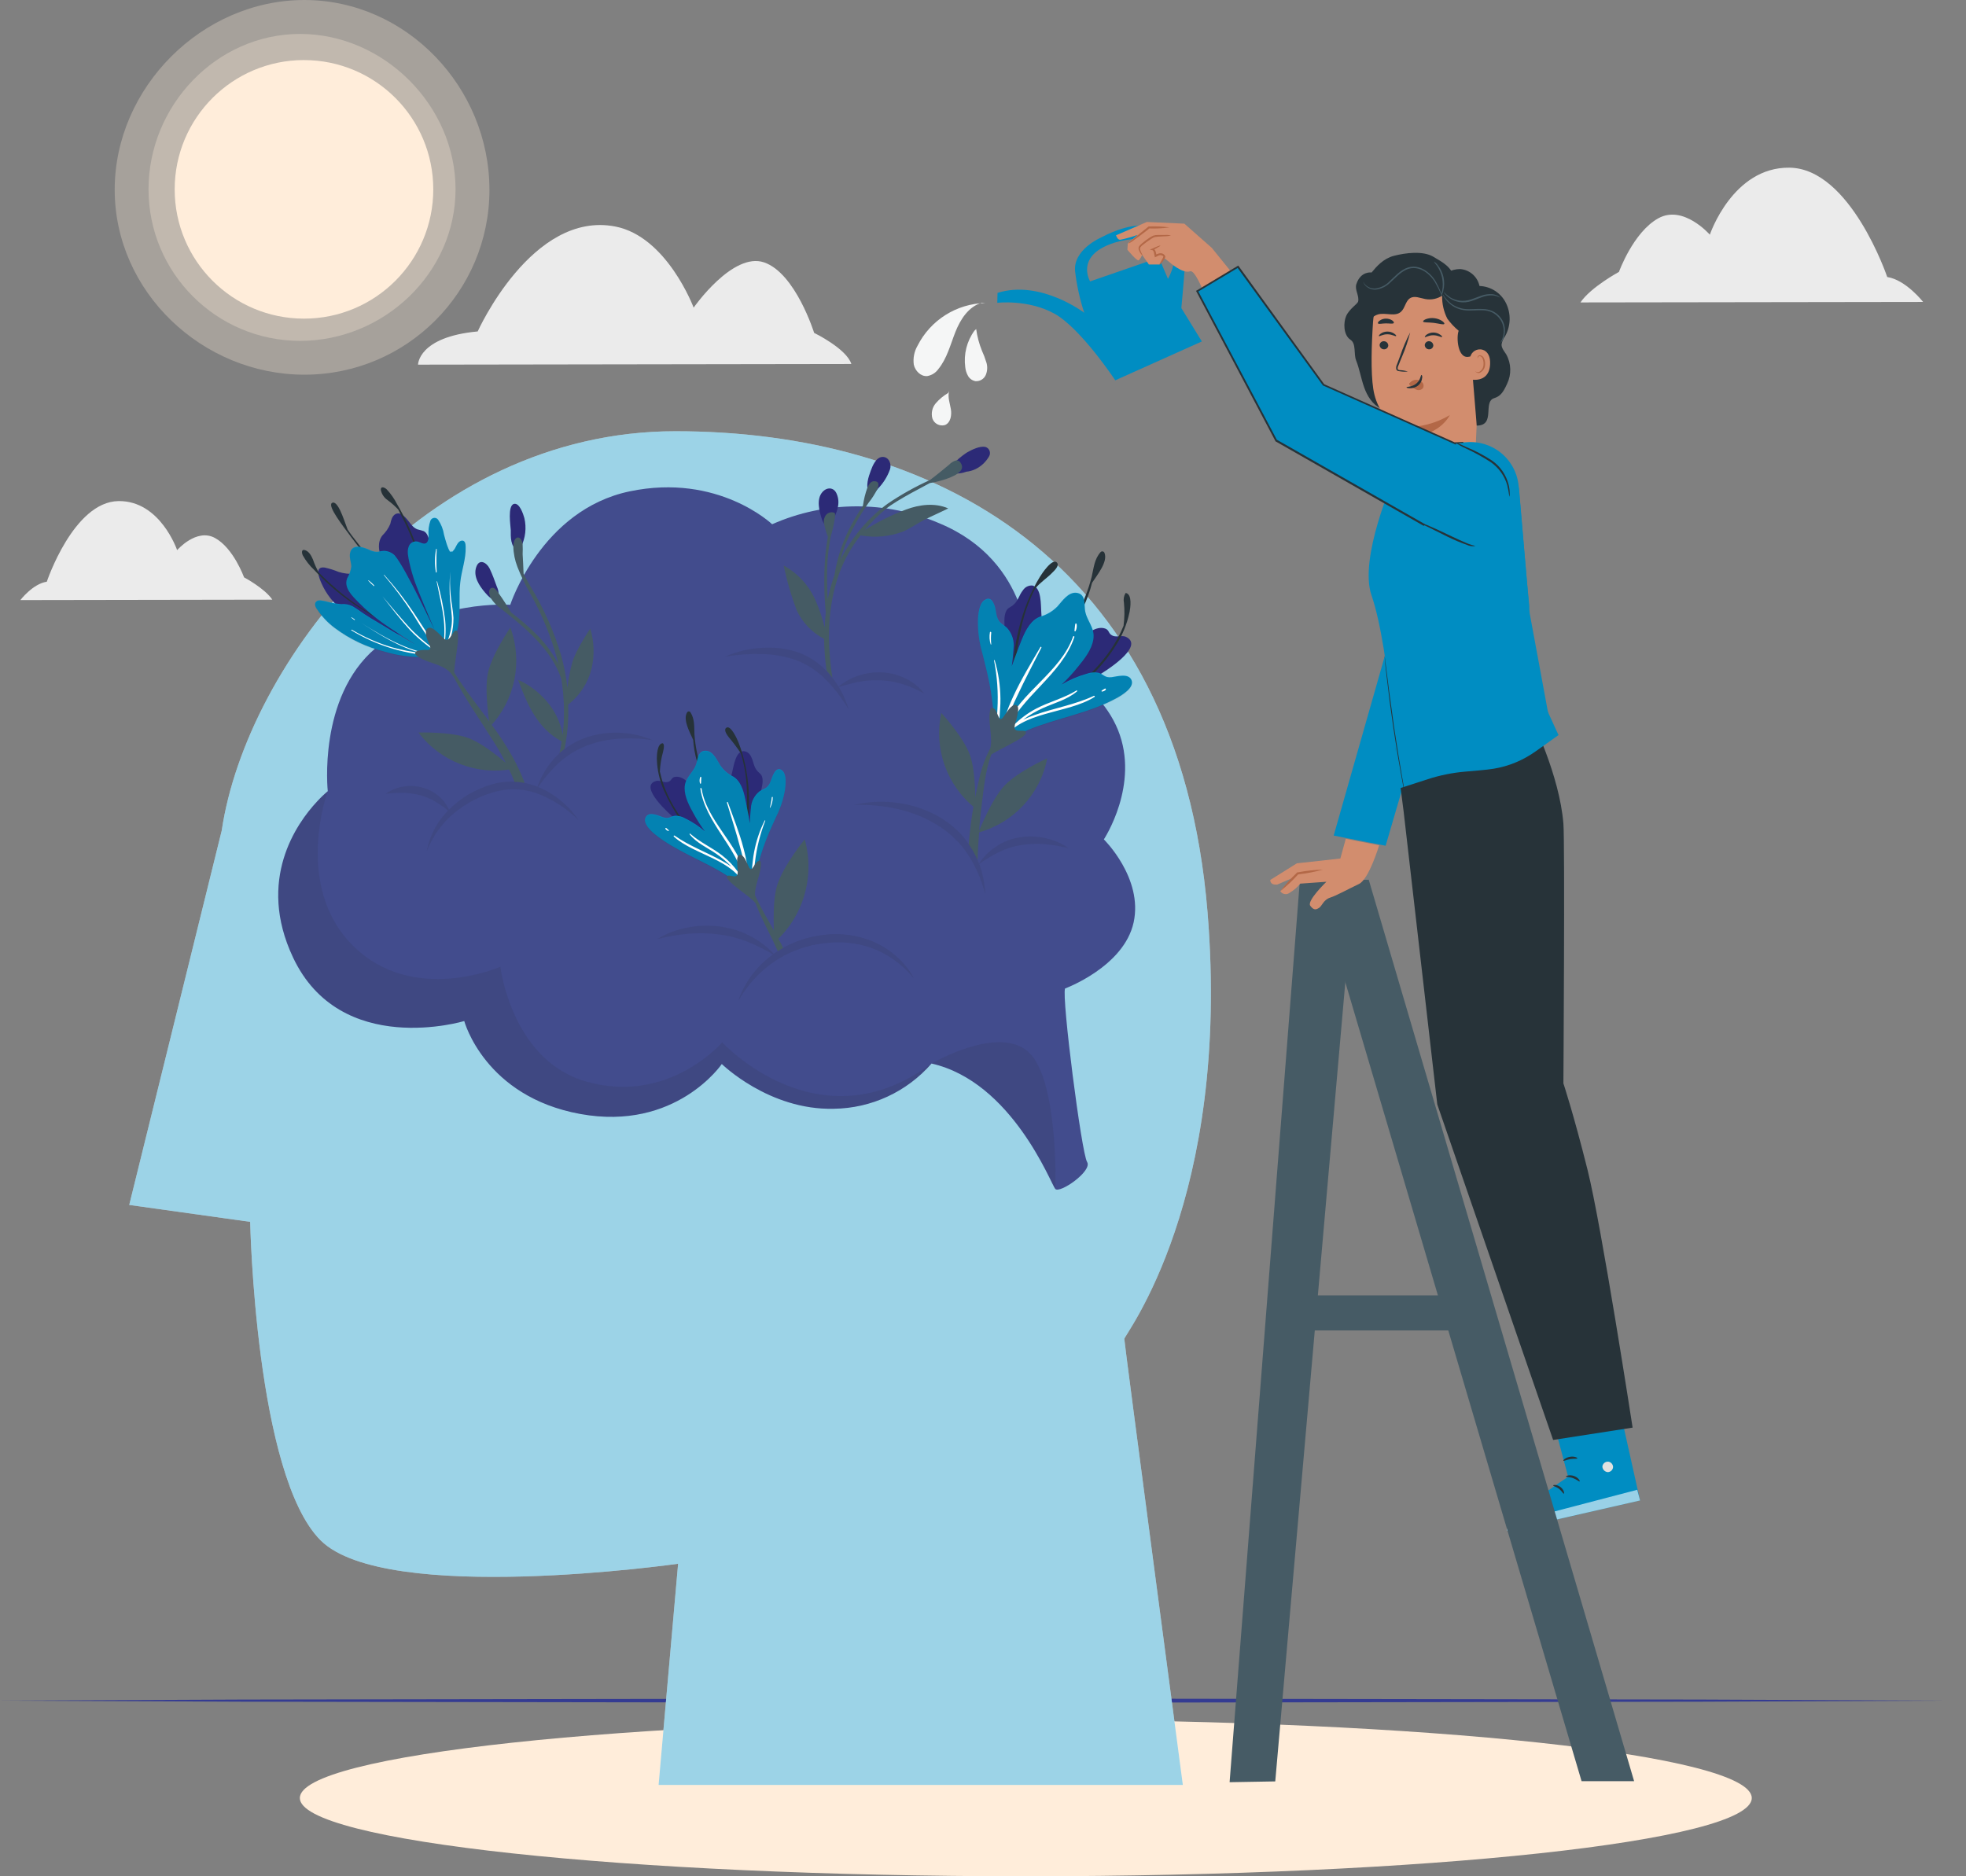 <?xml version="1.0" encoding="UTF-8"?>
<svg id="Layer_1" data-name="Layer 1" xmlns="http://www.w3.org/2000/svg" xmlns:xlink="http://www.w3.org/1999/xlink" viewBox="0 0 718.38 685.72">
  <rect x="0" y="0" width="718.38" height="685.72" fill="#808080" stroke="none"/>
  <defs>
    <style>
      .cls-1 {
        clip-path: url(#clippath);
      }

      .cls-2 {
        fill: none;
      }

      .cls-2, .cls-3, .cls-4, .cls-5, .cls-6, .cls-7, .cls-8, .cls-9, .cls-10, .cls-11, .cls-12, .cls-13, .cls-14, .cls-15, .cls-16, .cls-17, .cls-18 {
        stroke-width: 0px;
      }

      .cls-19 {
        opacity: .1;
      }

      .cls-20 {
        opacity: .09;
      }

      .cls-3 {
        fill: #2c2a77;
      }

      .cls-4 {
        fill: #465b65;
      }

      .cls-5 {
        fill: #b36847;
      }

      .cls-6 {
        fill: #455b64;
      }

      .cls-21 {
        clip-path: url(#clippath-1);
      }

      .cls-22 {
        clip-path: url(#clippath-4);
      }

      .cls-23 {
        clip-path: url(#clippath-3);
      }

      .cls-24 {
        clip-path: url(#clippath-2);
      }

      .cls-25 {
        clip-path: url(#clippath-7);
      }

      .cls-26 {
        clip-path: url(#clippath-8);
      }

      .cls-27 {
        clip-path: url(#clippath-6);
      }

      .cls-28 {
        clip-path: url(#clippath-5);
      }

      .cls-29 {
        clip-path: url(#clippath-9);
      }

      .cls-7 {
        fill: #222221;
      }

      .cls-8 {
        fill: #343b92;
      }

      .cls-30 {
        clip-path: url(#clippath-12);
      }

      .cls-31 {
        clip-path: url(#clippath-10);
      }

      .cls-32 {
        clip-path: url(#clippath-11);
      }

      .cls-9 {
        fill: #f5f6f6;
      }

      .cls-10 {
        fill: #273339;
      }

      .cls-11 {
        fill: #263238;
      }

      .cls-12 {
        fill: #e0e1e0;
      }

      .cls-33 {
        opacity: .3;
      }

      .cls-34 {
        opacity: .39;
      }

      .cls-35 {
        opacity: .6;
      }

      .cls-36 {
        opacity: .8;
      }

      .cls-13 {
        fill: #f1d1c5;
      }

      .cls-14 {
        fill: #008dc2;
      }

      .cls-15 {
        fill: #ebebeb;
      }

      .cls-16 {
        fill: #fff;
      }

      .cls-17 {
        fill: #ffedda;
      }

      .cls-18 {
        fill: #d28d6e;
      }
    </style>
    <clipPath id="clippath">
      <rect class="cls-2" x="41.9" width="136.94" height="136.94"/>
    </clipPath>
    <clipPath id="clippath-1">
      <rect class="cls-2" x="54.27" y="12.4" width="112.19" height="112.19"/>
    </clipPath>
    <clipPath id="clippath-2">
      <rect class="cls-2" x="47.22" y="157.6" width="395.25" height="494.73"/>
    </clipPath>
    <clipPath id="clippath-3">
      <rect class="cls-2" x="101.67" y="178.09" width="313.12" height="256.68"/>
    </clipPath>
    <clipPath id="clippath-4">
      <rect class="cls-2" x="101.67" y="289.13" width="238.72" height="119.03"/>
    </clipPath>
    <clipPath id="clippath-5">
      <rect class="cls-2" x="340.47" y="380.89" width="45.22" height="53.6"/>
    </clipPath>
    <clipPath id="clippath-6">
      <rect class="cls-2" x="264.92" y="236.68" width="72.86" height="22.63"/>
    </clipPath>
    <clipPath id="clippath-7">
      <rect class="cls-2" x="357.36" y="216.82" width="56.25" height="54.51"/>
    </clipPath>
    <clipPath id="clippath-8">
      <rect class="cls-2" x="312.06" y="292.99" width="78.43" height="33.89"/>
    </clipPath>
    <clipPath id="clippath-9">
      <rect class="cls-2" x="115.14" y="189.47" width="55.03" height="50.85"/>
    </clipPath>
    <clipPath id="clippath-10">
      <rect class="cls-2" x="140.97" y="267.76" width="97.62" height="43.32"/>
    </clipPath>
    <clipPath id="clippath-11">
      <rect class="cls-2" x="240.12" y="338.31" width="93.69" height="27.34"/>
    </clipPath>
    <clipPath id="clippath-12">
      <rect class="cls-2" x="235.65" y="274.55" width="51.41" height="50.6"/>
    </clipPath>
  </defs>
  <g id="Group_855" data-name="Group 855">
    <g id="Group_854" data-name="Group 854">
      <g id="Group_853" data-name="Group 853">
        <path id="Path_12754" data-name="Path 12754" class="cls-15" d="M577.49,110.53l125.21-.18s-6.25-8.05-13.1-9.11c0,0-13.41-39.71-35.75-39.96-20.78-.24-29.07,24.49-29.07,24.49,0,0-9.66-11.08-18.83-5.99-9.18,5.09-14.38,19.59-14.38,19.59,0,0-10.33,5.59-14.07,11.16"/>
        <path id="Path_12755" data-name="Path 12755" class="cls-15" d="M311.09,133.03l-158.34.24s0-10.13,21.8-12.14c0,0,19.85-44.24,50.26-38.35,18.94,3.67,28.65,29.65,28.65,29.65,0,0,14.28-20.48,25.76-16.53,11.48,3.94,18.27,25.76,18.27,25.76,0,0,11.8,5.73,13.6,11.36"/>
        <path id="Path_12757" data-name="Path 12757" class="cls-15" d="M99.52,219.16l-92.08.15s4.57-5.97,9.66-6.71c0,0,9.76-29.23,26.19-29.47,15.28-.21,21.43,17.93,21.43,17.93,0,0,7.07-8.15,13.84-4.44,6.78,3.7,10.61,14.38,10.61,14.38,0,0,7.58,4.02,10.35,8.18"/>
        <path id="Path_12758" data-name="Path 12758" class="cls-8" d="M0,621.53l88.76-.39,88.78-.14,177.53-.27,177.54.27,88.76.14,88.76.39-88.76.39-88.76.14-177.54.27-177.53-.27-88.78-.14-88.76-.39Z"/>
        <path id="Path_12759" data-name="Path 12759" class="cls-17" d="M374.83,628.51c146.5,0,265.27,12.81,265.27,28.61s-118.76,28.61-265.27,28.61-265.27-12.81-265.27-28.61,118.76-28.61,265.27-28.61"/>
        <g id="Group_816" data-name="Group 816" class="cls-33">
          <g id="Group_815" data-name="Group 815">
            <g class="cls-1">
              <g id="Group_814" data-name="Group 814">
                <path id="Path_12760" data-name="Path 12760" class="cls-17" d="M178.85,69.33c0,37.34-30.27,67.61-67.61,67.61s-69.33-30.28-69.33-67.61S73.84,0,111.2,0s67.64,31.97,67.64,69.33"/>
              </g>
            </g>
          </g>
        </g>
        <g id="Group_819" data-name="Group 819" class="cls-33">
          <g id="Group_818" data-name="Group 818">
            <g class="cls-21">
              <g id="Group_817" data-name="Group 817">
                <path id="Path_12761" data-name="Path 12761" class="cls-17" d="M109.66,124.58c-30.59-.01-55.38-24.81-55.39-55.39,0-30.59,24.81-56.79,55.39-56.79s56.8,26.19,56.8,56.79-26.2,55.39-56.8,55.39"/>
              </g>
            </g>
          </g>
        </g>
        <path id="Path_12762" data-name="Path 12762" class="cls-17" d="M111.08,21.96c26.09,0,47.25,21.16,47.24,47.25,0,26.09-21.16,47.25-47.25,47.24-26.09,0-47.24-21.15-47.24-47.25,0-26.09,21.15-47.25,47.24-47.25,0,0,0,0,0,0"/>
        <path id="Path_12763" data-name="Path 12763" class="cls-16" d="M247.78,571.51l-7.13,80.83h191.56s-21.39-161.59-21.39-163.01,38.97-50.85,30.42-155.89c-10.69-130.73-102.27-175.84-194.41-175.84s-156.82,85.17-165.81,145.94l-33.8,136.83,44.19,6.18s1.9,92.66,25.76,116.42c23.86,23.76,130.62,8.53,130.62,8.53"/>
        <g id="Group_822" data-name="Group 822" class="cls-34">
          <g id="Group_821" data-name="Group 821">
            <g class="cls-24">
              <g id="Group_820" data-name="Group 820">
                <path id="Path_12764" data-name="Path 12764" class="cls-14" d="M247.78,571.51l-7.13,80.83h191.56s-21.39-161.59-21.39-163.01,38.97-50.85,30.42-155.89c-10.69-130.73-102.27-175.84-194.41-175.84s-156.82,85.17-165.81,145.94l-33.8,136.83,44.19,6.18s1.9,92.66,25.76,116.42c23.86,23.76,130.62,8.53,130.62,8.53"/>
              </g>
            </g>
          </g>
        </g>
        <g id="Group_825" data-name="Group 825" class="cls-36">
          <g id="Group_824" data-name="Group 824">
            <g class="cls-23">
              <g id="Group_823" data-name="Group 823">
                <path id="Path_12765" data-name="Path 12765" class="cls-3" d="M414.23,337.11c-3.54,16.23-25.05,24.15-25.05,24.15-1.32,2.93,6,60.16,8.05,63.42,2.05,3.27-10.06,11.7-11.65,9.82-1.59-1.88-15.74-39.12-45.19-45.81-9.02,10.35-22.02,16.37-35.75,16.53-23.66.58-40.89-16.36-40.89-16.36,0,0-16.69,24.63-51.69,18.27s-42.42-33.97-42.42-33.97c0,0-45.22,13.67-62.59-23.3-13.3-28.28,1.29-48.89,8.82-56.95,1.21-1.34,2.52-2.59,3.9-3.75,0,0-3.74-34.3,17.47-52.29,21.2-17.99,49.2-15.82,49.2-15.82,0,0,11.27-34.72,43.67-41.48,32.4-6.76,52.03,12.03,52.03,12.03,19.46-8.61,41.62-8.73,61.17-.32,33.64,14.02,32.61,47.44,32.61,47.44,0,0,24.47,8.05,32.58,28.03s-5.15,40.02-5.15,40.02c0,0,14.41,14.13,10.88,30.36"/>
              </g>
            </g>
          </g>
        </g>
        <g id="Group_828" data-name="Group 828" class="cls-19">
          <g id="Group_827" data-name="Group 827">
            <g class="cls-22">
              <g id="Group_826" data-name="Group 826">
                <path id="Path_12766" data-name="Path 12766" class="cls-7" d="M340.39,388.67h0c-9.02,10.35-22.02,16.37-35.75,16.53-23.66.58-40.89-16.36-40.89-16.36,0,0-16.69,24.63-51.69,18.27-35-6.36-42.42-33.97-42.42-33.97,0,0-45.22,13.67-62.59-23.31-13.3-28.28,1.29-48.89,8.82-56.95l3.9-3.75c-.21.58-12.59,35.06,9.37,56.65,21.96,21.59,53.69,7.53,53.69,7.53,0,0,4.06,34.13,31.26,41.93,30.22,8.68,49.81-14.3,49.81-14.3,0,0,35.33,38.49,76.5,7.71"/>
              </g>
            </g>
          </g>
        </g>
        <g id="Group_831" data-name="Group 831" class="cls-19">
          <g id="Group_830" data-name="Group 830">
            <g class="cls-28">
              <g id="Group_829" data-name="Group 829">
                <path id="Path_12767" data-name="Path 12767" class="cls-7" d="M385.66,434.48c-1.61-1.87-15.74-39.12-45.19-45.81,0,0,24.15-14.18,35.27-4.25,11.12,9.93,9.92,50.06,9.92,50.06"/>
              </g>
            </g>
          </g>
        </g>
        <path id="Path_12768" data-name="Path 12768" class="cls-3" d="M353.46,165.29c1.72-.97,4.54-2.35,6.57-1.96,1.25.35,1.97,1.65,1.62,2.9-.05.17-.11.34-.2.49-1.14,2.03-2.86,3.67-4.94,4.7-1.08.53-2.24.86-3.43.98-1.29.49-2.66.71-4.04.64h-.26c-.16.06-.33-.02-.39-.18h0s0-.03,0-.03l-.23-.08c-3.3-1.43,4.06-6.73,5.31-7.47"/>
        <path id="Path_12769" data-name="Path 12769" class="cls-3" d="M318.19,171.99c-.8,2.16-2.11,5.88-.55,8.05.18.28.51.41.84.35.93-.29,1.73-.9,2.25-1.72,1.98-2.01,3.5-4.43,4.46-7.08.68-1.85-.31-4.62-2.67-4.6s-3.67,3.19-4.33,5.01"/>
        <path id="Path_12770" data-name="Path 12770" class="cls-3" d="M300.34,189.87c.58,1.8,2.53,3.99,3.74,1.29.07-.15.07-.32,0-.47,1.61-3.22,3.22-6.68,1.61-10.29-1.01-2.35-3.49-2.45-5.15-.6-2.37,2.62-1.14,7.15-.19,10.06"/>
        <path id="Path_12771" data-name="Path 12771" class="cls-6" d="M349.93,173.07c-2.79,1.98-8.35,3.22-10.17,3.48-.69.47-12.04,6.08-16.19,9.55-2.77,2.32-5.32,4.88-7.61,7.66,4.76-3.04,9.84-5.57,15.13-7.55,4.83-1.8,10.46-2.54,15.36-.42,0,.16-6.34,2.96-9.06,4.38-2.72,1.42-4.83,3.01-7.42,4.1-4.88,1.85-10.17,2.34-15.31,1.43-.06-.01-.12-.04-.18-.08-3.31,4.19-5.94,8.87-7.81,13.88-4.6,12.88-4.35,25.97-2.53,38.17-.15-.23-.32-.42-.5-.64-.5-.67-1.04-1.3-1.61-1.9-.54-3.79-.84-7.62-.9-11.45,0-.06,0-.12,0-.18-4.33-2.26-7.82-5.86-9.93-10.27-2.06-5.38-3.67-10.91-4.83-16.55,5.27,2.9,9.41,7.48,11.75,13.02,1.35,3.12,2.43,6.35,3.22,9.66.08-1.82.19-3.62.4-5.43-.61-6.42-.71-12.88-.29-19.32.19-2.82.55-5.62,1.06-8.4-.69-1.74-1.18-3.55-1.48-5.39-.04-.64.08-1.29.35-1.87.51-1.33,1.97-2.04,3.33-1.61.24.06.41.28.42.53v1.05c-.35,2.44-.88,4.85-1.61,7.2-.7,3.67-1.12,7.39-1.27,11.12-.16,3.94,0,7.86.19,11.78.59-2.98,1.42-5.91,2.46-8.76.89-5.65,2.61-11.15,5.09-16.31,1.59-3.15,3.37-6.2,5.33-9.14.31-2.23.85-4.42,1.61-6.54.58-1.42,1.4-2.46,2.51-2.4,1.76,0,1.8,1.29,1.21,2.75-.9,1.81-1.99,3.52-3.25,5.1-3.47,4.92-6.39,10.21-8.69,15.78-.63,1.68-1.17,3.38-1.61,5.12,4.02-8.1,9.91-15.13,17.19-20.49,4.9-3.33,10.08-6.23,15.49-8.68,2.4-1.77,4.64-3.65,7-5.59.72-.78,1.65-1.34,2.67-1.61.56-.04,1.09.22,1.42.68,1.29,1.71.6,3.03-.93,4.12"/>
        <g id="Group_834" data-name="Group 834" class="cls-19">
          <g id="Group_833" data-name="Group 833">
            <g class="cls-27">
              <g id="Group_832" data-name="Group 832">
                <path id="Path_12772" data-name="Path 12772" class="cls-7" d="M264.92,239.99c4.24-1.88,8.78-2.97,13.41-3.22,2.35-.17,4.7-.1,7.04.19,2.36.32,4.67.88,6.91,1.69,2.23.89,4.34,2.07,6.28,3.49,1.88,1.44,3.59,3.09,5.09,4.93,2.98,3.58,5.17,7.75,6.44,12.23-2.25-3.89-4.99-7.49-8.13-10.71-3.02-3.13-6.67-5.59-10.71-7.21-4.13-1.49-8.48-2.28-12.88-2.35-4.5-.11-9,.21-13.44.95"/>
                <path id="Path_12773" data-name="Path 12773" class="cls-7" d="M337.78,253.54c-2.42-1.4-4.97-2.54-7.63-3.4-2.56-.83-5.21-1.32-7.89-1.48-.67-.04-1.34-.04-2.01,0-.67-.05-1.33-.05-2,0l-2.03.15c-.66.13-1.34.24-2.01.34l-1.01.15-1,.26-2.03.47c-1.37.34-2.67.82-4.12,1.14,1.14-.9,2.33-1.73,3.57-2.48,1.29-.7,2.63-1.29,4.02-1.76.71-.23,1.42-.45,2.12-.64l2.19-.37c.74-.14,1.49-.2,2.24-.19.75-.05,1.49-.05,2.24,0,2.99.17,5.91.95,8.58,2.3,2.67,1.27,4.99,3.16,6.76,5.52"/>
              </g>
            </g>
          </g>
        </g>
        <path id="Path_12774" data-name="Path 12774" class="cls-3" d="M400.82,247.15c-4.67,2.68-9.51,5.04-14.49,7.07-2.37,1.15-4.82,2.1-7.34,2.85-1.38.38-2.85.32-4.2-.16-.76-.15-1.45-.56-1.93-1.18-.12-.13-.19-.29-.21-.47-2.11-1.9-2.74-4.96-3.38-7.79-1.33-5.65-2.06-11.42-2.17-17.23,0-2.11-.43-4.83.53-6.86.6-1.21,1.34-1.32,2.27-2,2.22-1.61,2.29-3.69,3.9-5.68.75-1.16,2.08-1.82,3.46-1.71,3.38.68,3.03,7.24,3.22,9.66.42,4.97.42,9.97,0,14.94-.28,4.49-.96,8.95-2.04,13.31,4.53-6.84,10.01-12.99,16.29-18.27,2.25-1.92,5.86-5.05,9.11-3.91,1.32.47,1.17,1.46,2.03,2.17,1.8,1.5,3.77,0,5.65.9,7.05,3.54-8.26,12.96-10.69,14.34"/>
        <path id="Path_12775" data-name="Path 12775" class="cls-11" d="M395.83,221.89c-5.05,10.21-10.72,20.07-15.6,30.36-.13.26-.56,0-.45-.19,3.8-9.42,8.92-18.21,13.55-27.22,2.44-4.42,4.31-9.13,5.57-14.02.77-3.33.97-6.44,3.22-9,.29-.36.81-.42,1.18-.14,0,0,0,0,0,0,.11.09.2.21.26.34,1.35,3.22-2.5,7.9-4.52,10.98-.76,3.06-1.84,6.04-3.2,8.89"/>
        <path id="Path_12776" data-name="Path 12776" class="cls-11" d="M375.82,220.49c-3.65,9.38-4.48,19.57-5.67,29.46,0,.1-.08.18-.18.18s-.18-.08-.18-.18c.1-13.17,3.22-27.79,10.17-39.1.61-1.01,4.67-7.23,6.31-5.15.87,1.11-1.06,2.9-1.69,3.52-2.01,2.12-4.51,3.59-6.34,5.92-.91,1.73-1.72,3.52-2.43,5.35"/>
        <path id="Path_12777" data-name="Path 12777" class="cls-11" d="M412.72,223.74c-.92,4.48-2.71,8.74-5.25,12.54-5.15,8.21-12.52,14.76-20.33,20.38-.18.15-.4-.18-.24-.31,7.45-5.99,14.81-12.27,19.95-20.44,1.34-2.13,2.51-4.36,3.48-6.68l.23-.55s-.02-.09,0-.13c.36-2.74.4-5.52.13-8.27-.25-1.17-.06-2.39.53-3.43.05-.09.16-.13.26-.11,2.29.6,1.56,5.36,1.26,7"/>
        <path id="Path_12778" data-name="Path 12778" class="cls-14" d="M408.06,255.09c-9.92,5.51-21.78,7.32-32.2,11.59-2.38.97-4.74,2.04-7.07,3.22-.71.39-1.45.74-2.21,1.05-.47.18-.98.23-1.48.15-.21-.03-.42-.1-.6-.21-.68-.39-1.13-1.09-1.19-1.87-.19-1.61-.12-3.24.21-4.83-.15-1.71-.43-3.41-.61-4.93-.23-2.22-.51-4.41-.85-6.62-.76-4.67-1.93-9.24-3.09-13.83-1.13-3.86-1.68-7.86-1.61-11.88,0-2.14.37-6.13,2.27-7.53,1.9-1.4,2.93-.11,3.61,1.48.68,1.59.63,3.22,1.13,4.7.77,2.3,2.14,2.53,3.65,3.96,1.83,2.06,2.68,4.8,2.33,7.53-.13,2.17-.37,4.36-.66,6.52.64-1.95,1.37-3.88,2.11-5.76,1.34-3.4,2.66-7.63,5.2-10.35.81-.91,1.82-1.62,2.95-2.08,2.44-.67,4.66-1.97,6.44-3.78,1.74-1.93,3.99-5.43,7.07-4.96,3.07.47,2.75,3.56,2.95,5.86.37,4.28,3.86,6.6,3.08,11.27-.64,3.8-3.3,7.07-5.65,9.98-1.83,2.27-3.81,4.43-5.92,6.44,2.84-1.72,5.9-3.05,9.1-3.94,1.37-.51,2.86-.65,4.3-.4,2.08.55,2.19,1.87,4.83,1.61,1.96-.23,6.26-1.61,7.33,1.11s-3.45,5.41-5.39,6.5"/>
        <g id="Group_837" data-name="Group 837" class="cls-19">
          <g id="Group_836" data-name="Group 836">
            <g class="cls-25">
              <g id="Group_835" data-name="Group 835">
                <path id="Path_12779" data-name="Path 12779" class="cls-7" d="M408.06,255.29c-9.92,5.51-21.78,7.32-32.2,11.59-2.38.97-4.74,2.04-7.07,3.22-.71.39-1.45.74-2.21,1.05-.47.18-.98.23-1.48.15-.21-.03-.42-.1-.6-.21-.68-.39-1.13-1.09-1.19-1.87-.19-1.61-.12-3.24.21-4.83-.15-1.71-.43-3.41-.61-4.93-.23-2.22-.51-4.41-.85-6.62-.76-4.67-1.93-9.24-3.09-13.83-1.13-3.86-1.67-7.86-1.6-11.88,0-2.14.37-6.13,2.27-7.53,1.9-1.4,2.93-.11,3.61,1.48.68,1.59.63,3.22,1.13,4.7.77,2.3,2.14,2.53,3.65,3.96,1.83,2.06,2.68,4.8,2.33,7.53-.13,2.17-.37,4.36-.66,6.52.64-1.95,1.37-3.88,2.11-5.76,1.34-3.4,2.66-7.63,5.2-10.35.81-.91,1.82-1.62,2.95-2.08,2.44-.67,4.66-1.97,6.44-3.78,1.74-1.93,3.99-5.43,7.07-4.96,3.07.47,2.75,3.56,2.95,5.86.37,4.28,3.86,6.6,3.08,11.27-.64,3.8-3.3,7.07-5.65,9.98-1.83,2.27-3.81,4.43-5.92,6.44,2.84-1.72,5.9-3.05,9.1-3.94,1.37-.51,2.86-.65,4.3-.4,2.08.55,2.19,1.87,4.83,1.61,1.96-.23,6.26-1.61,7.33,1.11s-3.45,5.41-5.39,6.5"/>
              </g>
            </g>
          </g>
        </g>
        <path id="Path_12780" data-name="Path 12780" class="cls-13" d="M362.41,238.73c.1-.02.06-.13,0-.11v.11Z"/>
        <path id="Path_12781" data-name="Path 12781" class="cls-16" d="M399.92,254.72c-9.79,6.25-26.79,5.04-33.35,15.66v.51c-.47.18-.98.23-1.48.15-1.48-3.7-.77-7.84-.63-11.8.34-5.98-.07-11.99-1.24-17.87,0-.16.19-.21.26,0,1.34,4.53,2.04,9.23,2.08,13.96.11,4.83-1.19,10.61.21,15.31l.1-.48c0-5.43,2.19-10.88,4.41-15.71,2.87-6.23,6.44-12.04,9.9-17.98.13-.24.47,0,.34.24-2.96,5.84-6.04,11.67-8.81,17.61-1.79,3.61-3.24,7.38-4.33,11.27,5.41-12.62,20.14-19.85,24.73-32.95.05-.13.19-.2.32-.15.13.05.19.18.15.31-4.64,13.93-19.54,21.65-25.13,34.93.9-1.08,1.94-2.04,3.09-2.83,2.38-2.35,5.09-4.34,8.05-5.91,4.83-2.53,10.11-3.77,14.78-6.65.18-.1.35.18.21.31-3.59,3.07-8.29,4.23-12.52,6.15-2.55,1.14-4.96,2.55-7.2,4.22,1.37-.64,2.77-1.21,4.2-1.71,7.23-2.56,14.71-3.75,21.7-7.02.13-.02.26.07.28.2.01.09-.02.18-.1.24"/>
        <path id="Path_12782" data-name="Path 12782" class="cls-16" d="M361.73,231.05c-.28,1.48-.19,3.01.27,4.44.02.06.09.09.15.06.03-.01.05-.03.06-.06-.16-1.44-.16-2.89,0-4.33-.06-.26-.42-.35-.48-.11"/>
        <path id="Path_12783" data-name="Path 12783" class="cls-16" d="M392.92,228.01c-.18.8-.16,1.61-.31,2.48,0,.13.09.23.22.24.09,0,.18-.05.22-.14.38-.79.5-1.68.35-2.54-.06-.21-.43-.29-.48-.03"/>
        <path id="Path_12784" data-name="Path 12784" class="cls-16" d="M403.73,251.67c-.42.22-.82.47-1.19.76-.07.08-.07.2.01.27.03.03.06.04.1.05.52-.04,1.02-.27,1.38-.64.21-.19-.03-.6-.31-.43"/>
        <path id="Path_12785" data-name="Path 12785" class="cls-6" d="M361.65,264.54c.34,3.77,1.21,7.81-.66,11.53-.16.32.15.61.39.37,1.85-2,14.05-6.78,13.51-8.84-.34-1.26-3.72.31-4.18-1.43.02-1.03.23-2.05.63-2.99.26-1,.48-2.03.64-3.04.16-1.01.13-2.14-.69-2.5s-2.01.8-2.66,1.61c-.64.81-1.03,1.4-1.53,2.11s-1.32,2.24-2.03.97-.82-2.46-1.77-3.3c-2.16-1.9-1.79,4.4-1.64,5.52"/>
        <path id="Path_12786" data-name="Path 12786" class="cls-6" d="M357.2,314.31c-.48-1.1-1.01-2.18-1.61-3.22-.48-.87-1.02-1.71-1.61-2.51,0-.69.11-1.4.18-2.09.35-3.9.85-7.77,1.53-11.62.18-1.08.39-2.16.6-3.22.48-2.5,1.03-4.97,1.61-7.45.82-3.64,2.11-7.17,3.83-10.48.61-1.12,1.3-2.2,2.06-3.22l.66-.84.72-.87.61-.68.1-.1c.1-.12.28-.13.39-.02s.13.28.02.39h0l-.58.74c-.13.18-.26.36-.37.55-.21.29-.42.61-.63.92-.1.12-.18.27-.23.42-.9,1.5-1.66,3.09-2.25,4.73-2.21,5.92-2.77,12.62-3.54,18.71-.39,3.02-.7,6.03-.93,9.03-.02.25-.02.51,0,.76-.24,3.3-.45,6.68-.56,10.08"/>
        <path id="Path_12787" data-name="Path 12787" class="cls-6" d="M356.36,295.38s.45-13.05-2.03-19.67-10.37-15.15-10.37-15.15c-2.83,13.02,1.98,26.52,12.4,34.82"/>
        <path id="Path_12788" data-name="Path 12788" class="cls-6" d="M357.52,304.25s4.75-12.19,9.66-17.27c4.91-5.09,15.49-9.85,15.49-9.85-2.53,13.09-12.28,23.61-25.15,27.12"/>
        <g id="Group_840" data-name="Group 840" class="cls-19">
          <g id="Group_839" data-name="Group 839">
            <g class="cls-26">
              <g id="Group_838" data-name="Group 838">
                <path id="Path_12789" data-name="Path 12789" class="cls-7" d="M312.06,294.16c5.36-1.27,10.91-1.5,16.35-.68,5.54.79,10.86,2.69,15.65,5.59,2.4,1.49,4.61,3.26,6.58,5.26,1.94,2.03,3.62,4.31,4.99,6.76,2.72,4.83,4.21,10.25,4.36,15.79-1.26-5.19-3.39-10.13-6.31-14.6-2.88-4.35-6.69-8.01-11.16-10.72-1.11-.69-2.25-1.3-3.41-1.93-1.16-.61-2.36-1.15-3.59-1.61-2.45-.97-4.97-1.76-7.53-2.35-5.23-1.15-10.58-1.66-15.94-1.51"/>
                <path id="Path_12790" data-name="Path 12790" class="cls-7" d="M390.48,309.98c-2.87-.7-5.8-1.18-8.74-1.45-2.85-.23-5.72-.12-8.55.32-1.4.21-2.78.52-4.14.92-1.35.45-2.68.99-3.96,1.61-2.65,1.3-5.19,2.83-7.57,4.59,1.64-2.63,3.84-4.88,6.44-6.57,1.31-.88,2.72-1.62,4.18-2.21,1.48-.54,3.02-.94,4.58-1.19,3.11-.48,6.29-.37,9.35.34,3.02.62,5.88,1.86,8.4,3.64"/>
              </g>
            </g>
          </g>
        </g>
        <path id="Path_12791" data-name="Path 12791" class="cls-3" d="M124.87,222.81c6.15,5.02,13.99,7.04,21.43,9.27,2.09.63,4.14,1.29,6.18,2.01,1.41.64,2.97.89,4.51.71,2.67-.55,2.93-2.95,2.96-5.26.06-.74.06-1.48,0-2.22v-.5c.02-.1,0-.2-.08-.27,0-.9-.14-1.79-.21-2.62-.39-4.83-.82-9.66-1.24-14.39-.15-3.9-.64-7.78-1.46-11.59-.35-1.34-.74-3.12-2.09-3.82-.79-.27-1.6-.5-2.42-.69-.7-.3-1.32-.75-1.82-1.32-1.32-1.38-3.67-5.57-6.13-4.23-1.26.69-1.61,2.3-1.88,3.56-.67,1.6-1.66,3.05-2.91,4.25-1.85,2.42-1.38,5.52-.37,8.18,1.45,3.44,3.33,6.69,5.6,9.66,2.24,3.12,4.68,6.09,6.95,9.19,1.26,1.71,2.43,3.48,3.51,5.31.53.9,1.01,1.8,1.46,2.74.36.63.63,1.31.82,2.01-2.74-3.41-5.69-6.64-8.85-9.66-3.22-3.22-6.08-7.04-9.75-9.84-2.71-2.19-6.06-3.45-9.55-3.57-1.95.1-3.91-.13-5.78-.69-1.65-.69-3.37-1.23-5.12-1.61-3.88-.55-1.95,4.02-1.11,5.88,1.66,3.71,4.19,6.98,7.36,9.53"/>
        <path id="Path_12792" data-name="Path 12792" class="cls-11" d="M155.63,228.94c.78-5.27.78-10.63,0-15.9-1.76-10.15-5.33-19.9-10.54-28.78-1-1.98-2.28-3.81-3.8-5.43-.68-.64-2.19-1.35-2.14.22.3,1.5,1.18,2.83,2.45,3.7,1.4,1.04,2.71,2.2,3.91,3.46.85,1.61,1.61,3.22,2.45,4.83,1.97,4.06,3.64,8.27,5.01,12.57,2.72,8.15,3.6,16.81,2.58,25.34l.1-.02Z"/>
        <path id="Path_12793" data-name="Path 12793" class="cls-11" d="M154.5,231.29c-5.28-.78-10.41-2.34-15.23-4.62-9.21-4.62-17.51-10.85-24.5-18.42-1.62-1.52-3-3.27-4.09-5.2-.43-.82-.68-2.48.82-1.98,1.5.5,2.3,2.17,2.85,3.41.57,1.67,1.3,3.29,2.17,4.83,1.27,1.27,2.56,2.51,3.9,3.74,3.32,3.06,6.86,5.87,10.59,8.42,7.01,4.96,15.04,8.3,23.5,9.79,0,0,.06.05-.02.03"/>
        <path id="Path_12794" data-name="Path 12794" class="cls-11" d="M128.09,196.01c2.77,3.69,5.64,7.3,8.6,10.83,5.91,7,12.18,13.69,18.79,20.04,0,0,.13,0,0-.1-6.44-6.44-12.54-13.31-18.37-20.3-2.92-3.49-5.74-7.04-8.47-10.66-.55-.76-1.11-1.5-1.61-2.27-.92-2.4-1.61-4.62-2.7-6.95-.55-1.1-1.85-3.64-3.09-2.74-1.56,1.19,4.15,8.48,6.86,12.14"/>
        <path id="Path_12795" data-name="Path 12795" class="cls-14" d="M115.73,222.47c1.75,2.69,3.96,5.05,6.52,6.97,5.5,4.14,11.77,7.12,18.45,8.77,6.35,1.9,13.04,2.39,19.61,1.43h.24s.11.04.16,0c.17-.02.34-.07.5-.15,0,0,.63-.11.48-.18.27-.38.57-.74.89-1.08,1.17-1.3,2.21-2.71,3.12-4.2.97-1.96,1.61-4.07,1.88-6.25.72-4.97,0-10.04.61-15.04.47-4.35,2.11-8.5,1.96-12.88,0-.97-.16-2.53-1.51-2.27-1.72.34-1.96,2.72-3.09,3.72-.08.26-.29.34-.6.24-.39.19-.63.08-.74-.35-.16-.25-.29-.52-.39-.8-.25-.58-.47-1.18-.66-1.79-.35-1.06-.63-2.16-.92-3.22-.3-1.96-1.04-3.83-2.16-5.47-.52-.72-1.53-.88-2.25-.36-.25.18-.44.43-.55.71-.62,1.78-.85,3.68-.66,5.55,0,1.3-.27,3.22-2.04,2.82-.72-.14-1.38-.58-2.11-.72-1.34-.23-2.65.54-3.11,1.82-.76,1.84-.11,4.17.27,6.04.54,2.4,1.22,4.77,2.04,7.08,1.61,4.41,5.15,12.75,6.99,17.05,1,2.37-10.21-22.05-14.49-26.98-1.05-1-2.43-1.57-3.88-1.61-.93,0-1.8.37-2.74.35-.96-.08-1.89-.35-2.74-.8-2.32-1.03-6.28-2.25-6.92,1.34-.31,1.61.45,3.22.48,4.83-.21,1.53-.73,3-1.51,4.34-1.34,3.43,1.87,6.44,4.1,8.73,2.78,2.83,5.81,5.4,9.05,7.7,2,1.45,9.66,6.44,11.74,7.73-2.66-1.35-10.88-6.44-13.47-7.95-1.71-.98-3.38-2.01-5.02-3.07s-2.95-2.12-4.51-2.98c-1.27-.63-2.68-.88-4.09-.74-1.91-.18-3.8-.53-5.65-1.05-1-.16-2.85-.79-3.57.23-.61.64-.24,1.77.27,2.5"/>
        <g id="Group_843" data-name="Group 843" class="cls-20">
          <g id="Group_842" data-name="Group 842">
            <g class="cls-29">
              <g id="Group_841" data-name="Group 841">
                <path id="Path_12796" data-name="Path 12796" class="cls-7" d="M115.73,222.67c1.75,2.69,3.96,5.05,6.52,6.97,5.5,4.14,11.77,7.12,18.45,8.77,6.35,1.9,13.04,2.39,19.61,1.43h.24s.11.04.16,0c.17-.02.34-.07.5-.15,0,0,.63-.11.48-.18.27-.38.57-.74.89-1.08,1.17-1.3,2.21-2.71,3.12-4.2.97-1.96,1.61-4.07,1.88-6.25.72-4.97,0-10.04.61-15.04.47-4.35,2.11-8.5,1.96-12.88,0-.97-.16-2.53-1.51-2.27-1.72.34-1.96,2.72-3.09,3.72-.08.26-.29.34-.6.24-.39.19-.63.08-.74-.35-.16-.25-.29-.52-.39-.8-.25-.58-.47-1.18-.66-1.79-.35-1.06-.63-2.16-.92-3.22-.3-1.96-1.04-3.83-2.16-5.47-.52-.72-1.53-.88-2.25-.36-.25.18-.44.43-.55.71-.62,1.78-.85,3.68-.66,5.55,0,1.3-.27,3.22-2.04,2.82-.72-.14-1.38-.58-2.11-.72-1.34-.23-2.65.54-3.11,1.82-.76,1.84-.11,4.17.27,6.04.54,2.4,1.22,4.77,2.04,7.08,1.61,4.41,5.15,12.75,6.99,17.05,1,2.37-10.21-22.05-14.49-26.98-1.05-1-2.43-1.57-3.88-1.61-.93,0-1.8.37-2.74.35-.96-.08-1.89-.35-2.74-.8-2.32-1.03-6.28-2.25-6.92,1.34-.31,1.61.45,3.22.48,4.83-.21,1.53-.73,3.01-1.51,4.35-1.34,3.43,1.87,6.44,4.1,8.73,2.78,2.83,5.81,5.4,9.05,7.7,2,1.45,9.66,6.44,11.74,7.73-2.66-1.35-10.88-6.44-13.47-7.95-1.71-.98-3.38-2.01-5.02-3.07s-2.95-2.12-4.51-2.98c-1.27-.63-2.68-.88-4.09-.74-1.91-.18-3.8-.53-5.65-1.05-1-.16-2.85-.79-3.57.23-.61.64-.24,1.77.27,2.5"/>
              </g>
            </g>
          </g>
        </g>
        <path id="Path_12797" data-name="Path 12797" class="cls-16" d="M128.3,230.31c9.5,5.81,20.34,9.04,31.47,9.38.04.02.09.02.13,0h.64s.11.04.16,0c.17-.02.34-.07.5-.15,0,0,.63-.11.48-.18.27-.38.57-.74.89-1.08,2.07-3.82,3.15-8.1,3.12-12.44-.14-2.79-.76-5.55-1.01-8.35-.27-2.85-.32-5.71-.16-8.56-.23,2.77-.29,5.55-.19,8.32.11,2.66.56,5.28.76,7.92.37,4.94-1.5,9.06-3.22,13.43.89-3.89,1.16-7.9.8-11.88-.61-4.8-1.59-9.55-2.93-14.2,0-.13-.21-.1-.18,0,.89,4.7,2.12,9.4,2.62,14.15.41,4.08.18,8.21-.68,12.22-3.86-4.68-6.95-9.92-10.32-14.94-3.25-4.88-6.86-9.51-10.79-13.86,0,0-.18,0-.11.11,4.01,4.66,7.67,9.61,10.96,14.79,2.86,4.84,6.09,9.45,9.66,13.8-4-2.66-7.71-5.74-11.06-9.19-3.44-3.78-6.76-7.7-10.04-11.62,3.22,4.15,6.44,8.39,10.03,12.3,3.38,3.54,7.23,6.6,11.43,9.1-10.64-.39-20.44-6.18-29.4-11.8,6.99,4.46,14.15,9.06,22.05,11.06-3.62-.4-7.21-1.1-10.72-2.08-5.14-1.53-10.06-3.7-14.67-6.44l-.24.19Z"/>
        <path id="Path_12798" data-name="Path 12798" class="cls-16" d="M159.35,200.67c0-.14.24-.14.22,0-.14,2.82-.14,5.65,0,8.47-.03.08-.12.13-.2.1-.05-.02-.08-.05-.1-.1-.46-2.81-.43-5.67.08-8.47"/>
        <path id="Path_12799" data-name="Path 12799" class="cls-16" d="M134.69,212.09c.75.57,1.44,1.2,2.08,1.9,0,.1,0,.27-.16.19-.74-.6-1.42-1.26-2.04-1.98-.03-.08-.03-.19.13-.11"/>
        <path id="Path_12800" data-name="Path 12800" class="cls-16" d="M128.48,225.6l1.13.77c.16.1,0,.34-.13.23l-1.08-.84c-.1-.03-.02-.16.08-.16"/>
        <path id="Path_12801" data-name="Path 12801" class="cls-6" d="M156.18,241.69c3.36,1.24,7.29,2.06,9.29,5.36.08.14.26.18.4.1,0,0,0,0,0,0,.1-.06.16-.19.13-.31-.55-2.58,2.77-16.1.69-16.39-1.26-.19-1.96,3.64-3.72,3.36-.74-.11-1.61-1.32-2.14-1.82-.68-.68-1.4-1.31-2.16-1.9-.71-.53-1.74-1.01-2.53-.37s-.53,2.22-.24,3.22c.23.78.52,1.55.85,2.3.29.69,1.1,2.17-.4,2.32-1.29-.11-2.59,0-3.85.32-2.88,1.21,2.66,3.38,3.67,3.8"/>
        <path id="Path_12802" data-name="Path 12802" class="cls-6" d="M191.72,286.12h-.13l-2.3-.34h-1.28c-.6-1.61-1.26-3.03-1.96-4.49-.37-.8-.77-1.61-1.18-2.41-1.35-2.64-2.81-5.19-4.38-7.66-5.06-8.05-10.4-15.74-14.84-24-1.41-2.61-2.71-5.29-3.9-8.05-.1-.19-.16-.39-.24-.56-.32-.79-.66-1.61-.97-2.41,0-.19.22-.32.32-.13.24.6.5,1.18.79,1.77,0,.16.14.32.21.47h0s.13.29.21.43c1.15,2.39,2.43,4.7,3.85,6.94,3.83,6.18,8.42,11.96,12.77,17.87.32.43.64.87.95,1.32,2.83,3.78,5.4,7.73,7.71,11.85,1.68,3.03,3.14,6.18,4.36,9.42"/>
        <path id="Path_12803" data-name="Path 12803" class="cls-6" d="M187.41,281s-9.66-8.85-16.26-11.27c-6.6-2.41-18.24-2.01-18.24-2.01,8.04,10.63,21.41,15.78,34.5,13.28"/>
        <path id="Path_12804" data-name="Path 12804" class="cls-6" d="M179.04,265.55s-2.25-12.88-.71-19.75c1.55-6.87,8.15-16.45,8.15-16.45,4.62,12.5,1.74,26.54-7.44,36.2"/>
        <path id="Path_12805" data-name="Path 12805" class="cls-3" d="M187.8,184.16c2.06-.5,3.43,3.83,3.8,5.17.84,3.55.41,7.29-1.22,10.56-.06.25-.17.49-.32.71v.1h0l-.21.21c-.19.17-.46.23-.71.15-2.66-1.16-2.53-4.96-2.5-7.31-.06-1.45-1.27-8.98,1.16-9.58"/>
        <path id="Path_12806" data-name="Path 12806" class="cls-3" d="M174.05,207.15c-1.26,3.52,1.1,6.94,3.22,9.45.82.97,3.32,3.7,4.38,2.3.17.03.34-.07.39-.24.32-1.41.16-2.89-.47-4.2-.82-2.22-1.61-4.52-2.66-6.68s-3.74-3.72-4.86-.63"/>
        <path id="Path_12807" data-name="Path 12807" class="cls-6" d="M216.16,244.36c-1.29,5.22-4.3,9.85-8.55,13.15.21,5.43-.24,10.87-1.32,16.19-.64.47-1.24.98-1.82,1.5.29-1.38.53-2.75.74-4.15,0-.04,0-.09,0-.13-8.71-4.59-12.6-13.46-15.87-22.42.26,0,13.78,5.67,16.28,20.15.76-6.86.59-13.79-.53-20.6-3.67-10.72-12.88-18.37-21.8-25.42-1.62-1.07-2.99-2.49-4.01-4.14-.07-.11-.12-.23-.16-.35-.35-.85-.79-2.7.35-3.22s2.06.92,2.62,1.71c.09.12.17.24.24.37,1.61,2.22,3.04,4.56,4.46,6.87,3.37,2.52,6.55,5.28,9.51,8.26,3.07,3.1,5.66,6.64,7.68,10.51-.15-.58-.26-1.16-.4-1.76-2.24-8.25-5.49-16.19-9.66-23.65-1.86-3.2-3.48-6.54-4.83-9.98-.95-2.43-1.47-5.01-1.53-7.61.02-.63.13-1.25.32-1.85.43-1.34,1.61-1.95,2.53-.61.33.55.52,1.16.56,1.8.06,1.18.06,2.36,0,3.54.14,2.37.26,4.75.34,7.13.77,1.61,1.61,3.07,2.48,4.59,4.83,7.93,8.62,16.45,11.27,25.35,1.05,3.84,1.81,7.76,2.27,11.72.35-3.12.94-6.2,1.79-9.22,1.24-4.49,6.52-12.32,6.57-12.35,1.43,4.75,1.59,9.79.47,14.62"/>
        <g id="Group_846" data-name="Group 846" class="cls-19">
          <g id="Group_845" data-name="Group 845">
            <g class="cls-31">
              <g id="Group_844" data-name="Group 844">
                <path id="Path_12808" data-name="Path 12808" class="cls-7" d="M155.94,311.07c1.13-5.94,4.11-11.37,8.5-15.52,3.24-3.18,7.07-5.71,11.27-7.44l2.09-.87,2.22-.66c2.99-.83,6.1-1.11,9.19-.82l2.3.32c.76.11,1.5.37,2.24.55l1.11.31,1.08.4c.69.29,1.43.53,2.11.88,5.43,2.6,10.06,6.6,13.43,11.59-4.11-4.08-8.97-7.3-14.33-9.5-5.21-2.08-10.95-2.4-16.35-.92-5.47,1.52-10.55,4.19-14.91,7.82-4.41,3.72-7.82,8.48-9.95,13.84"/>
                <path id="Path_12809" data-name="Path 12809" class="cls-7" d="M238.59,270.49c-4.14-.61-8.33-.77-12.51-.5-4.07.25-8.07,1.12-11.88,2.58-3.77,1.51-7.24,3.69-10.24,6.44-3.02,2.89-5.69,6.13-7.95,9.66,1.28-4.16,3.44-8.01,6.33-11.27,1.48-1.64,3.14-3.11,4.94-4.38,1.84-1.23,3.8-2.28,5.84-3.12,8.26-3.06,17.37-2.83,25.47.64v-.05Z"/>
                <path id="Path_12810" data-name="Path 12810" class="cls-7" d="M140.97,290.1c1.87-1.37,4.05-2.27,6.34-2.61,2.34-.41,4.74-.29,7.03.34,2.31.61,4.43,1.76,6.2,3.36.88.76,1.67,1.64,2.33,2.59.63.95,1.17,1.96,1.61,3.01-.98-.64-1.77-1.4-2.67-2.01-.85-.63-1.74-1.22-2.66-1.76-1.75-1.05-3.64-1.86-5.62-2.38-1.99-.54-4.04-.84-6.1-.88-2.16-.03-4.32.08-6.47.34"/>
              </g>
            </g>
          </g>
        </g>
        <g id="Group_849" data-name="Group 849" class="cls-19">
          <g id="Group_848" data-name="Group 848">
            <g class="cls-32">
              <g id="Group_847" data-name="Group 847">
                <path id="Path_12811" data-name="Path 12811" class="cls-7" d="M240.12,343.24c3.35-2.06,7.06-3.49,10.93-4.22,3.91-.78,7.92-.92,11.88-.42,1.97.28,3.93.69,5.84,1.24,1.9.63,3.74,1.41,5.51,2.33,3.5,1.82,6.62,4.28,9.21,7.26-3.23-2.02-6.63-3.75-10.16-5.18-1.74-.68-3.51-1.26-5.31-1.74-1.8-.45-3.62-.79-5.46-1.01-3.7-.48-7.45-.55-11.17-.23-3.8.34-7.57,1-11.27,1.96"/>
                <path id="Path_12812" data-name="Path 12812" class="cls-7" d="M269.85,365.64c2.21-6.27,6.17-11.78,11.41-15.87,5.3-4.17,11.6-6.88,18.27-7.84,6.68-1.1,13.53-.28,19.75,2.37,3.07,1.34,5.9,3.17,8.39,5.41,2.48,2.17,4.55,4.77,6.13,7.66-2.03-2.5-4.4-4.7-7.04-6.55-2.56-1.85-5.37-3.33-8.34-4.41-2.94-1.05-6.01-1.7-9.13-1.93-.77-.09-1.55-.13-2.33-.11h-2.33c-1.61.18-3.12.24-4.67.5l-2.32.4c-.39.03-.78.1-1.16.23l-1.13.31-2.25.63c-.74.26-1.46.56-2.21.82-1.46.55-2.89,1.19-4.28,1.92-1.34.82-2.75,1.53-4.01,2.46-5.26,3.65-9.62,8.45-12.77,14.02"/>
                <path id="Path_12813" data-name="Path 12813" class="cls-7" d="M333.81,357.34c-2.03-2.5-4.4-4.7-7.04-6.55-2.56-1.85-5.37-3.33-8.34-4.4-2.93-1.06-6-1.72-9.11-1.95-.78-.09-1.56-.13-2.35-.11h-2.33c-1.61.18-3.12.21-4.67.48l-2.32.4c-.39.03-.78.1-1.16.23l-1.13.32-2.27.63c-.72.23-1.45.55-2.19.82-1.26.45-2.49.98-3.67,1.61l-.61.29-1.46.84c-.87.49-1.72,1.03-2.54,1.61-5.26,3.66-9.63,8.47-12.77,14.05,2.2-6.27,6.16-11.78,11.41-15.86.93-.78,1.91-1.5,2.93-2.16.64-.4,1.3-.8,1.96-1.18,4.16-2.27,8.69-3.79,13.38-4.51,6.67-1.12,13.53-.3,19.75,2.35,3.06,1.34,5.89,3.17,8.37,5.41,2.49,2.17,4.57,4.77,6.15,7.66"/>
              </g>
            </g>
          </g>
        </g>
        <path id="Path_12814" data-name="Path 12814" class="cls-3" d="M246.64,299.21c3.57,2.98,7.33,5.73,11.27,8.21,1.84,1.33,3.78,2.5,5.81,3.52,1.13.54,2.39.71,3.62.5.67,0,1.32-.25,1.82-.71.11-.09.2-.22.24-.35,2.09-1.32,3.09-3.82,4.07-6.13,1.97-4.62,3.46-9.43,4.44-14.36.35-1.79,1.1-4.09.58-5.92-.34-1.11-.93-1.32-1.61-2.04-1.61-1.69-1.4-3.48-2.46-5.43-.46-1.11-1.49-1.87-2.69-1.98-2.98,0-3.67,5.73-4.2,7.74-1.11,4.17-1.87,8.42-2.25,12.72-.43,3.87-.52,7.77-.26,11.65-2.84-6.51-6.6-12.58-11.17-18.01-1.61-1.96-4.22-5.18-7.16-4.7-1.19.19-1.22,1.06-2.06,1.61-1.77,1-3.22-.61-4.96-.08-6.52,1.88,5.1,12.22,6.97,13.76"/>
        <path id="Path_12815" data-name="Path 12815" class="cls-11" d="M254.7,278.44c2.77,9.45,6.1,18.72,8.71,28.22.08.23.48.13.42-.1-1.82-8.61-4.83-16.87-7.45-25.26-1.41-4.13-2.29-8.43-2.62-12.78-.15-2.96.15-5.62-1.45-8.16-.19-.34-.62-.47-.96-.28,0,0,0,0,0,0-.12.06-.21.16-.28.28-1.61,2.61.92,7.12,2.21,10.03.2,2.73.68,5.42,1.43,8.05"/>
        <path id="Path_12816" data-name="Path 12816" class="cls-11" d="M271.96,280.33c1.71,8.53.87,17.34.39,25.95,0,.09.07.16.16.16s.16-.07.16-.16c1.9-11.27,1.4-24.15-2.79-34.87-.37-.95-2.9-6.86-4.6-5.35-.9.82.47,2.64.9,3.22,1.61,1.92,3.12,3.92,4.52,6,.52,1.65.93,3.34,1.26,5.04"/>
        <path id="Path_12817" data-name="Path 12817" class="cls-11" d="M240.02,277.46c.12,3.96,1,7.85,2.59,11.48,3.39,7.67,8.24,14.61,14.26,20.45.13.13.37-.1.24-.24-5.44-6.23-10.77-12.67-13.91-20.43-.83-2.01-1.48-4.09-1.95-6.21-.02-.17-.07-.34-.13-.5-.05-.18,0,0,0-.11.11-2.39.5-4.75,1.14-7.05.27-1.08.66-2.95-.15-3.22-2.01.23-2.09,4.41-2.11,5.84"/>
        <path id="Path_12818" data-name="Path 12818" class="cls-14" d="M239.26,304.88c7.63,6.18,17.47,9.53,25.76,14.73,1.88,1.19,3.72,2.46,5.54,3.77.55.45,1.12.86,1.72,1.24.37.23.8.34,1.24.34.19.01.37-.01.55-.08.63-.24,1.11-.77,1.29-1.42.41-1.33.59-2.71.55-4.1.39-1.43.88-2.85,1.26-4.1.53-1.86,1.11-3.69,1.74-5.51,1.34-3.88,3.03-7.58,4.72-11.27,1.56-3.12,2.65-6.45,3.22-9.88.24-1.84.6-5.28-.8-6.76s-2.5-.53-3.22.71-1.01,2.64-1.61,3.85c-1,1.85-2.19,1.84-3.7,2.83-1.86,1.48-3,3.69-3.12,6.07-.23,1.87-.34,3.77-.42,5.65-.26-1.77-.58-3.51-.93-5.23-.63-3.09-1.11-6.91-2.87-9.66-.55-.89-1.3-1.65-2.19-2.21-1.95-.95-3.61-2.39-4.83-4.18-1.21-1.92-2.59-5.23-5.28-5.3-2.69-.07-2.88,2.62-3.4,4.56-.97,3.59-4.3,5.04-4.31,9.13,0,3.33,1.74,6.52,3.3,9.35,1.22,2.23,2.59,4.39,4.09,6.44-2.17-1.89-4.58-3.48-7.16-4.73-1.09-.65-2.34-.99-3.61-1-1.85.16-2.16,1.27-4.35.61-1.61-.48-5.09-2.37-6.44-.16-1.35,2.21,1.79,5.1,3.28,6.33"/>
        <g id="Group_852" data-name="Group 852" class="cls-19">
          <g id="Group_851" data-name="Group 851">
            <g class="cls-30">
              <g id="Group_850" data-name="Group 850">
                <path id="Path_12819" data-name="Path 12819" class="cls-7" d="M239.26,305.08c7.63,6.18,17.47,9.53,25.76,14.73,1.88,1.19,3.72,2.46,5.54,3.77.55.45,1.12.86,1.72,1.24.37.23.8.34,1.24.34.19.01.37-.01.55-.08.63-.24,1.11-.77,1.29-1.42.41-1.33.59-2.71.55-4.1.39-1.43.88-2.85,1.26-4.1.53-1.86,1.11-3.69,1.74-5.51,1.34-3.88,3.03-7.58,4.72-11.27,1.56-3.12,2.65-6.45,3.22-9.88.24-1.84.6-5.28-.8-6.76-1.4-1.48-2.5-.53-3.22.71s-1.01,2.64-1.61,3.85c-1,1.85-2.19,1.84-3.7,2.83-1.86,1.48-3,3.69-3.12,6.07-.23,1.87-.34,3.77-.42,5.65-.26-1.77-.58-3.51-.93-5.23-.63-3.09-1.11-6.91-2.87-9.66-.55-.89-1.3-1.65-2.19-2.21-1.95-.95-3.61-2.39-4.83-4.18-1.21-1.92-2.59-5.23-5.28-5.3s-2.88,2.62-3.4,4.56c-.97,3.59-4.3,5.04-4.31,9.13,0,3.33,1.74,6.52,3.3,9.35,1.22,2.23,2.59,4.39,4.09,6.44-2.17-1.89-4.58-3.48-7.16-4.73-1.09-.65-2.34-.99-3.61-1-1.85.16-2.16,1.27-4.35.61-1.61-.48-5.09-2.37-6.44-.16-1.35,2.21,1.79,5.1,3.28,6.33"/>
              </g>
            </g>
          </g>
        </g>
        <path id="Path_12820" data-name="Path 12820" class="cls-13" d="M280.67,297.73v.1s-.06-.13,0-.1"/>
        <path id="Path_12821" data-name="Path 12821" class="cls-16" d="M246.26,305.78c7.39,6.74,22.07,8.35,26.06,18.38v.45c.37.23.8.34,1.24.34,1.82-2.93,1.84-6.55,2.32-9.95.61-5.16,1.87-10.21,3.75-15.05,0-.13-.13-.21-.21-.08-1.83,3.66-3.14,7.56-3.88,11.59-.82,4.04-.58,9.21-2.48,13.01,0-.14,0-.28,0-.42.84-4.64-.23-9.66-1.38-14.05-1.5-5.75-3.74-11.27-5.73-16.82,0-.23-.4,0-.34.16,1.61,5.43,3.4,10.85,4.83,16.32.99,3.34,1.66,6.77,2,10.24-2.8-11.51-14.2-19.9-16.1-31.74-.03-.12-.16-.19-.28-.16,0,0,0,0,0,0-.08.02-.14.08-.16.16,1.87,12.57,13.39,21.41,16.1,33.56-.59-1.06-1.33-2.03-2.21-2.88-1.67-2.37-3.68-4.47-5.97-6.25-3.74-2.9-8.05-4.73-11.61-7.89-.13-.13-.32,0-.21.23,2.59,3.22,6.44,4.83,9.74,7.12,2,1.36,3.85,2.93,5.51,4.68-1.07-.76-2.18-1.45-3.33-2.08-5.76-3.22-11.96-5.41-17.43-9.26-.1-.07-.24-.04-.31.06-.07.1-.04.24.06.31,0,0,.02.01.03.02"/>
        <path id="Path_12822" data-name="Path 12822" class="cls-16" d="M282.37,291.39c0,1.3-.3,2.59-.9,3.75,0,.1-.21,0-.18,0,.37-1.19.61-2.42.71-3.67.03-.27.35-.31.37-.08"/>
        <path id="Path_12823" data-name="Path 12823" class="cls-16" d="M256.26,284.1c0,.71-.11,1.43-.11,2.16,0,.23-.34.21-.39,0-.2-.73-.17-1.51.08-2.22.08-.16.4-.18.42.06"/>
        <path id="Path_12824" data-name="Path 12824" class="cls-16" d="M243.46,302.62c.32.25.63.53.92.82.05.07.04.17-.03.23-.03.03-.07.04-.11.03-.44-.11-.83-.38-1.08-.76-.16-.19.11-.5.31-.32"/>
        <path id="Path_12825" data-name="Path 12825" class="cls-6" d="M277.41,319.72c-.85,3.22-2.21,6.44-1.18,9.92.1.29-.21.5-.37.24-1.29-1.98-10.98-7.89-10.19-9.56.47-1.01,3.12.84,3.78-.6.17-.87.17-1.77,0-2.64,0-.88-.11-1.79-.1-2.67s.21-1.85.97-2.03,1.61.98,2.03,1.77c.42.79.66,1.34.98,2.01s.79,2.12,1.61,1.14,1.08-1.98,2.01-2.54c2.01-1.29.71,3.99.45,4.96"/>
        <path id="Path_12826" data-name="Path 12826" class="cls-6" d="M286.15,346.43c-.66.37-1.32.77-1.96,1.18l-.1-.24c-2.14-4.83-4.72-9.56-6.89-14.49-2.04-4.7-3.47-9.65-4.23-14.71h0c1.61,9,7.49,17.26,11.62,25.24.58.98,1.1,1.99,1.56,3.03"/>
        <path id="Path_12827" data-name="Path 12827" class="cls-6" d="M283.06,344.37s-1.29-13.81.95-20.93c2.24-7.12,10.04-16.69,10.04-16.69,3.79,13.61-.47,28.19-10.99,37.62"/>
      </g>
    </g>
  </g>
  <g id="freepik--Character--inject-22">
    <path class="cls-14" d="M566.38,514.9l6.62,24.82s-23.02,15.06-22.23,19.75l48.51-11.1-8.71-39.09-24.2,5.62Z"/>
    <path class="cls-12" d="M587.52,534.17c1.04.07,1.85.91,1.9,1.95-.04,1.04-.88,1.87-1.92,1.9-1.1-.08-1.96-.98-1.99-2.09.15-1.08,1.13-1.85,2.22-1.73"/>
    <g class="cls-35">
      <path class="cls-16" d="M599.28,548.37l-1.03-3.9-46.18,12.09s-1.95,1.44-1.35,2.9l48.57-11.09Z"/>
    </g>
    <path class="cls-10" d="M572.2,539.64c.07.23,1.27.07,2.61.57s2.19,1.35,2.4,1.21-.47-1.44-2.11-2c-1.64-.57-3.05.03-2.9.23Z"/>
    <path class="cls-10" d="M567.53,542.9c0,.24,1.12.42,2.15,1.23s1.52,1.83,1.75,1.77.08-1.45-1.23-2.44-2.71-.79-2.67-.57Z"/>
    <path class="cls-10" d="M566.02,549.67c.23,0,.3-1.26-.61-2.42s-2.14-1.42-2.19-1.21.8.76,1.52,1.72,1.06,1.94,1.29,1.91Z"/>
    <path class="cls-10" d="M571.26,533.86c.15.19,1.16-.38,2.53-.6,1.37-.22,2.5,0,2.57-.27s-1.12-.84-2.71-.57c-1.58.27-2.55,1.23-2.4,1.44Z"/>
    <polygon class="cls-14" points="511.5 220.45 487.33 305.38 506.31 309.09 518.85 266.27 511.5 220.45"/>
    <path class="cls-10" d="M580.1,427.57c-5.15-20.58-8.83-31.63-8.83-31.63,0,0,.58-87.66,0-94.94-1.42-17.6-11.33-37.78-12.62-40.35l-48.91,11.47,3.14,24.37,12.31,107.15,42.33,122.62,29.04-4.51s-11.32-73.6-16.46-94.18Z"/>
    <path class="cls-14" d="M534.29,164.22l1.79.41,7.52,1.68c6.32,1.41,10.99,6.77,11.53,13.22,1.18,14.06,3.15,37.26,3.6,41.25.65,5.78-7.39,17.37-7.39,17.37,0,0,7.39,4.5,9.38,10.29,1.99,5.8,8.77,20.2,8.77,20.2l-8.28,5.9c-4.6,3.28-9.89,5.52-15.47,6.41-2.81.45-6.78.74-10.5,1.07-4.6.4-9.13,1.33-13.52,2.75l-10.87,3.52s-2.71-50.52-9.71-70.76c-4.68-13.54,8.12-42.53,8.12-42.53l15.84-10.83"/>
    <path class="cls-10" d="M513.62,291.42c-.51-2.15-.99-4.53-1.43-7.04-2.2-11.87-4.09-24.6-5.53-37.31-.33-2.64-.59-5.27-.76-7.78,1.08,8.85,2.25,17.69,3.5,26.47,2.14,14.49,4.28,25.45,4.23,25.66Z"/>
    <path class="cls-10" d="M504.61,149.33c-3.09-1.44-5.02-4.6-6.16-7.81s-1.67-6.63-2.92-9.79c-.95-2.37.09-6.12-2.03-7.53-2.71-1.76-2.63-6.42-1.6-8.73,1.11-2.53,4.14-4.41,4.35-5.23.54-2.1-1.35-4.37-.62-6.44,1.6-4.85,5.55-4.21,5.55-4.21,1.8-2.18,4.24-5.06,8.12-6.09,4.29-1.1,10.6-1.92,14.42.32,3.82,2.25,6.62,3.74,7.85,7.99"/>
    <path class="cls-18" d="M537.59,107.75c2.25.25,3.93,2.17,3.89,4.43h0l-2.6,58.82c-.11,6.95-10.25,10.83-17.68,10.67h0c-7.51-.18-7.74-3.86-7.84-10.45-.16-11.03-.15-15.18-.15-15.11s-9.48-1.6-11.41-13.97c-.96-6.16-.64-16.25-.09-24.49.47-7.42,5.42-16.52,12.81-15.72l23.09,5.84Z"/>
    <path class="cls-10" d="M504.11,126.03c-.02.87.66,1.6,1.53,1.64.82.07,1.55-.53,1.64-1.35,0-.86-.67-1.57-1.53-1.61-.81-.07-1.54.52-1.64,1.33Z"/>
    <path class="cls-10" d="M503.86,122.83c.2.22,1.35-.68,3.11-.66s2.95.87,3.14.65-.11-.46-.65-.87c-.74-.51-1.62-.78-2.52-.77-.89,0-1.75.27-2.48.79-.51.41-.7.77-.61.87Z"/>
    <path class="cls-10" d="M520.61,126.03c-.02.86.63,1.58,1.49,1.64.83.08,1.56-.53,1.64-1.35,0-.86-.67-1.57-1.53-1.61-.8-.05-1.5.53-1.6,1.33Z"/>
    <path class="cls-10" d="M520.65,123.18c.19.22,1.35-.68,3.1-.66s2.97.87,3.15.65-.11-.46-.66-.85c-.73-.52-1.61-.79-2.5-.79-.89,0-1.76.27-2.48.79-.51.41-.7.79-.61.87Z"/>
    <path class="cls-10" d="M514.42,135.79c-.9-.29-1.83-.47-2.78-.51-.43,0-.84-.14-.92-.43-.05-.47.06-.95.3-1.35.42-1.06.84-2.15,1.35-3.32,1.2-2.81,2.17-5.71,2.91-8.68-1.42,2.71-2.63,5.52-3.6,8.42-.43,1.16-.85,2.27-1.25,3.34-.27.53-.35,1.13-.23,1.71.13.31.39.55.72.64.24.06.49.1.74.11.91.14,1.83.16,2.75.08Z"/>
    <path class="cls-5" d="M513.2,156.1c5.82.1,11.56-1.42,16.57-4.39,0,0-4.2,8.72-16.57,7.54v-3.15Z"/>
    <path class="cls-5" d="M515.14,139.96c.65-.82,1.67-1.24,2.71-1.14.76.07,1.46.45,1.94,1.04.47.58.52,1.4.12,2.03-.56.63-1.44.85-2.23.57-.81-.3-1.55-.76-2.18-1.35-.19-.14-.35-.31-.49-.5-.12-.19-.12-.44,0-.64"/>
    <path class="cls-10" d="M519.39,137.04c-.27,0-.28,1.83-1.87,3.14-1.58,1.31-3.56,1.11-3.57,1.35s.43.35,1.27.38c1.08.01,2.14-.35,2.98-1.03.83-.67,1.35-1.65,1.45-2.71.14-.69-.08-1.15-.26-1.14Z"/>
    <path class="cls-10" d="M520,117.51c.16.46,1.87.24,3.87.49s3.62.8,3.89.38c.12-.19-.16-.62-.81-1.08-.87-.56-1.86-.91-2.88-1.02-1.02-.13-2.06,0-3.03.35-.73.3-1.11.66-1.03.88Z"/>
    <path class="cls-10" d="M503.52,118.19c.3.39,1.48,0,2.9,0s2.61.27,2.88-.14c.12-.19-.07-.58-.58-.95-.7-.45-1.52-.68-2.36-.65-.83,0-1.64.28-2.3.79-.5.35-.66.74-.54.95Z"/>
    <path class="cls-10" d="M530.79,100.94c.02,4.67-3.74,8.47-8.4,8.49-.53,0-1.06-.04-1.58-.14-1.9-.34-3.97-1.35-5.61-.28-1.64,1.07-1.79,3.64-3.32,4.97-2.18,1.9-5.65.12-8.41.95-2.14.62-3.48,2.71-4.9,4.39-1.42,1.68-3.55,3.36-5.69,2.71.06-1.93.35-3.84.85-5.7.51-1.88,1.65-3.52,3.24-4.64.88-.58,1.91-.93,2.71-1.6,1.77-1.44,2.18-3.93,3.28-5.93,1.47-2.61,4.1-4.35,7.07-4.68,2.44-.24,4.94.49,7.31-.12,1.76-.43,3.29-1.57,5.06-1.91,3.47-.66,6.68,1.83,9.19,4.29"/>
    <path class="cls-10" d="M537.31,127.75c.7.27,1.04,1.06.76,1.76-.21.53-.72.87-1.29.86-4.16.95-4.7-7.18-3.78-9.48-1.55-1.29-2.94-2.77-4.13-4.4-1.32-2.6-1.98-5.49-1.91-8.41-1.5.09-7.88-2.02-7.2-2.21,1.56-.45,4.73-1.45,5.56-2.8,1.7-2.94,4.85-4.75,8.25-4.74,3.46.28,6.32,2.79,7.04,6.19,4.12.14,7.83,2.53,9.67,6.23,1.91,3.87,1.78,8.43-.35,12.19-.67.87-1.1,1.9-1.26,2.99,0,1.35,1,2.46,1.72,3.6,1.84,3.32,1.95,7.33.3,10.75-1.52,3.38-2.59,4.56-4.74,5.25-4.22,1.35.68,10.01-6.35,10.01"/>
    <path class="cls-18" d="M537.14,131.15c.08-2,1.76-3.55,3.75-3.47.53.02,1.04.16,1.51.4,1.25.73,2.21,2.18,2.09,4.98-.3,7.45-7.72,5.61-7.73,5.42s.23-4.24.38-7.33Z"/>
    <path class="cls-5" d="M539.17,135.71s.12.11.34.22c.31.12.66.12.97,0,1.01-.58,1.62-1.66,1.6-2.82.05-.64-.05-1.28-.28-1.88-.12-.48-.47-.86-.93-1.03-.3-.1-.63.04-.77.32-.11.2-.07.35-.11.37s-.16-.14-.08-.43c.04-.19.15-.35.31-.46.21-.15.47-.2.72-.16.64.13,1.15.6,1.35,1.22.29.65.42,1.37.37,2.09.02,1.36-.78,2.6-2.03,3.14-.41.11-.84.02-1.18-.24-.26-.14-.3-.24-.27-.32Z"/>
    <path class="cls-4" d="M548.2,125.35s.24-.41.6-1.19c.47-1.09.7-2.28.66-3.47-.05-1.76-.73-3.44-1.92-4.74-.68-.77-1.5-1.39-2.42-1.83-1.02-.44-2.11-.69-3.22-.72-2.3-.11-4.55.24-6.62,0-1.83-.2-3.58-.88-5.05-1.99-.99-.74-1.83-1.66-2.48-2.71-.26-.37-.45-.78-.57-1.22.84,1.41,1.96,2.64,3.28,3.62,1.44,1.02,3.12,1.65,4.87,1.83,1.99.22,4.21-.15,6.59,0,1.18.03,2.34.29,3.43.77,1,.46,1.89,1.12,2.61,1.95,2.13,2.38,2.56,5.83,1.07,8.65-.2.4-.48.76-.83,1.04Z"/>
    <path class="cls-4" d="M548.2,108.83c-.93-.55-1.98-.86-3.06-.89-1.16-.01-2.32.19-3.41.58-1.26.41-2.6,1.03-4.06,1.5-1.42.48-2.94.61-4.43.38-1.21-.21-2.37-.67-3.4-1.35-.69-.44-1.3-.99-1.83-1.61-.21-.21-.38-.47-.49-.74.75.75,1.58,1.43,2.46,2.02,1.01.58,2.12.97,3.28,1.15,1.41.18,2.84.04,4.18-.42,1.46-.45,2.82-1.07,4.06-1.46,1.16-.38,2.38-.55,3.6-.49.83.05,1.63.3,2.36.7.54.35.74.61.73.64Z"/>
    <path class="cls-4" d="M498.15,103.01c.23.43.52.83.85,1.19.99.89,2.3,1.33,3.63,1.22,1.96-.26,3.77-1.19,5.13-2.63,1.68-1.48,3.32-3.49,5.8-4.68,1.21-.57,2.56-.78,3.89-.6,1.22.2,2.39.66,3.41,1.35,1.72,1.14,3.11,2.7,4.06,4.54.66,1.2,1.22,2.44,1.69,3.72.21.46.36.94.46,1.44-.26-.43-.49-.88-.66-1.35-.54-1.24-1.15-2.45-1.83-3.62-.95-1.76-2.33-3.26-3.99-4.36-.97-.63-2.07-1.04-3.21-1.21-1.23-.16-2.47.04-3.59.57-2.32,1.1-3.95,3.06-5.67,4.55-1.44,1.5-3.35,2.45-5.42,2.71-1.42.07-2.8-.47-3.8-1.48-.26-.28-.46-.61-.6-.96-.08-.12-.13-.26-.15-.41Z"/>
    <path class="cls-4" d="M523.89,95.56c.6.33,1.11.8,1.5,1.35,2.07,2.63,2.81,6.07,2,9.32-.12.67-.39,1.31-.8,1.85.09-.66.23-1.31.41-1.95.28-1.55.25-3.14-.08-4.68-.34-1.54-.97-3-1.85-4.31-.42-.5-.82-1.03-1.18-1.58Z"/>
    <path class="cls-14" d="M402.21,86.86s-10.2,4.4-9.36,12.32c.6,5.14,1.72,10.21,3.33,15.12,0,0-16.02-12.19-31.68-7.26l-.09,3.63s11.24-1.35,20.86,3.95c9.63,5.31,22.25,24.37,22.25,24.37l31.64-14.2-7.49-12.19s1.06-11.58,1.23-14.8c.26-4.93-5.81-23.99-30.69-10.95ZM428.84,94.87c.32,2.82-2.06,7.05-2.06,7.05l-3.32-7.76-25.13,8.68s-4.52-7.5,4.66-12.4c5.42-2.88,11.31-3.17,15.15-3.34,3.63-.24,7.13,1.39,9.29,4.32.75,1.01,1.24,2.2,1.41,3.45h0Z"/>
    <path class="cls-18" d="M432.74,81.74l-13.7-.61-11.24,4.87s.51,1.76,1.58,1.62c2.14-.44,4.25-1.04,6.31-1.79l-3.59,3.14-.15,2.3s3.53,4.32,4.16,3.86c.53-.59.95-1.27,1.23-2l2.46,3.53h3.85l1.76-2.37,1.91,1.52s4.81,4.35,7.56,3.34c1.6-.58,4.52,6.59,4.52,6.59l10.37-6.53-6.97-8.61-10.06-8.88Z"/>
    <path class="cls-5" d="M427.92,86.04c-.77.22-1.58.33-2.38.32l-2.56.15c-.46.02-.91.1-1.35.23-.47.24-.92.51-1.35.8-.92.61-1.77,1.25-2.53,1.84s-1.35,1.1-1.18,1.75c.38,1.35,1,2.07.89,2.14s-.83-.53-1.35-2c-.16-.46-.09-.97.2-1.35.31-.38.66-.73,1.04-1.03.81-.69,1.67-1.34,2.56-1.92.47-.33.97-.62,1.5-.85.52-.17,1.06-.25,1.6-.24h2.61c.77-.07,1.55,0,2.3.18Z"/>
    <path class="cls-5" d="M423.65,96.8c-.09,0,.26-.73.84-1.75.15-.26.3-.54.45-.84.06-.13.11-.27.14-.41h0v-.08c-.03-.06-.06-.11-.11-.16-.58-.43-1.38-.43-1.96,0l-.57.28-.43.22-.11-.5-.28-1.35c-.11-.41-.31-.72-.53-.77l-.93-.19.87-.39c.85-.39,1.57-.7,2.09-.89.21-.09.42-.15.64-.2.18,0,.26,0,.24.09-.25.13-.49.28-.72.43-.46.3-1.15.68-1.98,1.14l-.07-.6c.53.17.94.62,1.06,1.16.12.5.23.99.35,1.5l-.54-.28.61-.31c.45-.22.94-.34,1.44-.34.52.01,1.01.24,1.35.62.08.09.15.2.2.31.03.06.06.11.08.18.02.09.02.19,0,.28-.04.21-.12.41-.23.6-.17.29-.35.58-.54.85-.77.89-1.26,1.44-1.34,1.39Z"/>
    <path class="cls-5" d="M427.32,83.11c-2.49.35-5.01.48-7.53.37l.26-.09c-.24.22-.49.43-.74.64-1.84,1.48-3.56,2.71-4.81,3.6-.64.54-1.35,1-2.11,1.35-.16-.19,2.79-2.61,6.44-5.5l.72-.6.11-.11h.14c2.51-.11,5.03,0,7.53.34Z"/>
    <path class="cls-9" d="M360.04,110.74c-10.52.23-20.06,6.25-24.79,15.65-1.19,2.07-1.67,4.48-1.35,6.85.49,2.32,2.59,4.43,4.94,4.2,1.64-.29,3.11-1.22,4.06-2.59,3.14-3.85,4.36-8.86,6.21-13.54,1.85-4.68,4.87-9.3,9.64-10.67"/>
    <path class="cls-9" d="M360.42,132.46c-.45-1.49-1-2.96-1.65-4.37-1.01-2.51-1.71-5.14-2.07-7.83l-.65.61c-2.79,3.85-3.98,8.63-3.34,13.34.11,1.13.47,2.22,1.03,3.21.58,1,1.57,1.68,2.71,1.88,1.6.12,3.1-.78,3.75-2.25.61-1.46.69-3.08.23-4.59Z"/>
    <path class="cls-9" d="M346.45,143.63c-1.69.99-3.22,2.26-4.51,3.74-1.3,1.52-1.77,3.59-1.26,5.52.63,1.94,2.69,3.02,4.64,2.44,2.06-.87,2.49-3.59,2.13-5.78s-1.23-4.41-.65-6.57"/>
    <path class="cls-14" d="M565.7,260.65l-6.76-36.56-4.02-46.38c-.49-5.64-3.65-10.7-8.49-13.62h0c-3.22-1.94-6.98-2.8-10.72-2.47l-4.13.37-47.92-21.33-31.32-43.16-14.89,8.94,28.76,54.52,54.31,30.99-.11.37c.23.14,40.31,71.76,45.29,68.32Z"/>
    <path class="cls-10" d="M534.9,161.86c-.13-.12-.25-.24-.36-.37l-2.95.2-47.73-21.27-31.21-43.1-.18-.26-.27.16-14.89,8.92-.28.16.15.28,28.88,54.66v.09h.09l54.03,30.83c.26-.11.53-.22.79-.33l.02-.07-.26-.15-54.2-30.92-28.65-54.16,14.36-8.6,31.2,42.99h.08l48.01,21.39.47.2-.08-.35,2.95-.34Z"/>
    <path class="cls-10" d="M539.15,199.54c-1.06.21-2.17.06-3.14-.41-2.39-.84-4.73-1.82-7-2.94-2.71-1.35-5.05-2.5-6.77-3.37-.95-.4-1.86-.9-2.71-1.49,1.03.21,2.03.55,2.98,1.02,1.8.74,4.22,1.9,6.89,3.18s5.08,2.38,6.86,3.11c.93.38,1.9.68,2.88.89Z"/>
    <path class="cls-10" d="M551.52,181.54c-.18-1.45-.44-2.89-.79-4.31-1-3.36-3.11-6.29-5.98-8.31-2.96-1.92-6.06-3.63-9.27-5.1-1.36-.59-2.65-1.34-3.83-2.23,1.38.52,2.74,1.1,4.06,1.76,3.31,1.35,6.49,3.02,9.48,4.98,3.01,2.1,5.16,5.22,6.05,8.77.28,1.06.41,2.15.41,3.25.03.4-.01.8-.12,1.19Z"/>
    <polygon class="cls-4" points="474.97 321.79 449.3 651.34 465.98 651.05 494.86 321.57 474.97 321.79"/>
    <polygon class="cls-4" points="500.14 321.52 480.59 321.79 577.91 650.97 597.11 650.97 500.14 321.52"/>
    <polygon class="cls-4" points="476.51 473.42 530.41 473.42 534.92 486.24 472.86 486.24 476.51 473.42"/>
    <path class="cls-18" d="M489.77,313.76l-15.9,1.76-9.71,6.08s-.19,1.98,2.57,1.67l5.42-2.32-4.33,4.74c.67,1.09,2.1,1.42,3.19.75.08-.05.16-.11.24-.17,1.48-.86,2.79-1.99,3.86-3.33l9.56-.68s-7.23,6.95-5.9,8.76,2.19,1.42,3.24.76c1.04-.66,1.61-2.95,3.99-3.71s6.31-2.98,10.56-5c3.66-1.73,7.38-14.14,7.38-14.14l-12.19-2.38-1.98,7.2Z"/>
    <path class="cls-5" d="M483.44,317.82c-2.97.81-5.99,1.39-9.04,1.73h-.14l.2-.11c-2.02,2.25-4.23,4.34-6.59,6.23,1.84-2.41,3.87-4.68,6.07-6.77l.09-.09h.26c3.02-.58,6.08-.91,9.15-.99Z"/>
  </g>
</svg>
